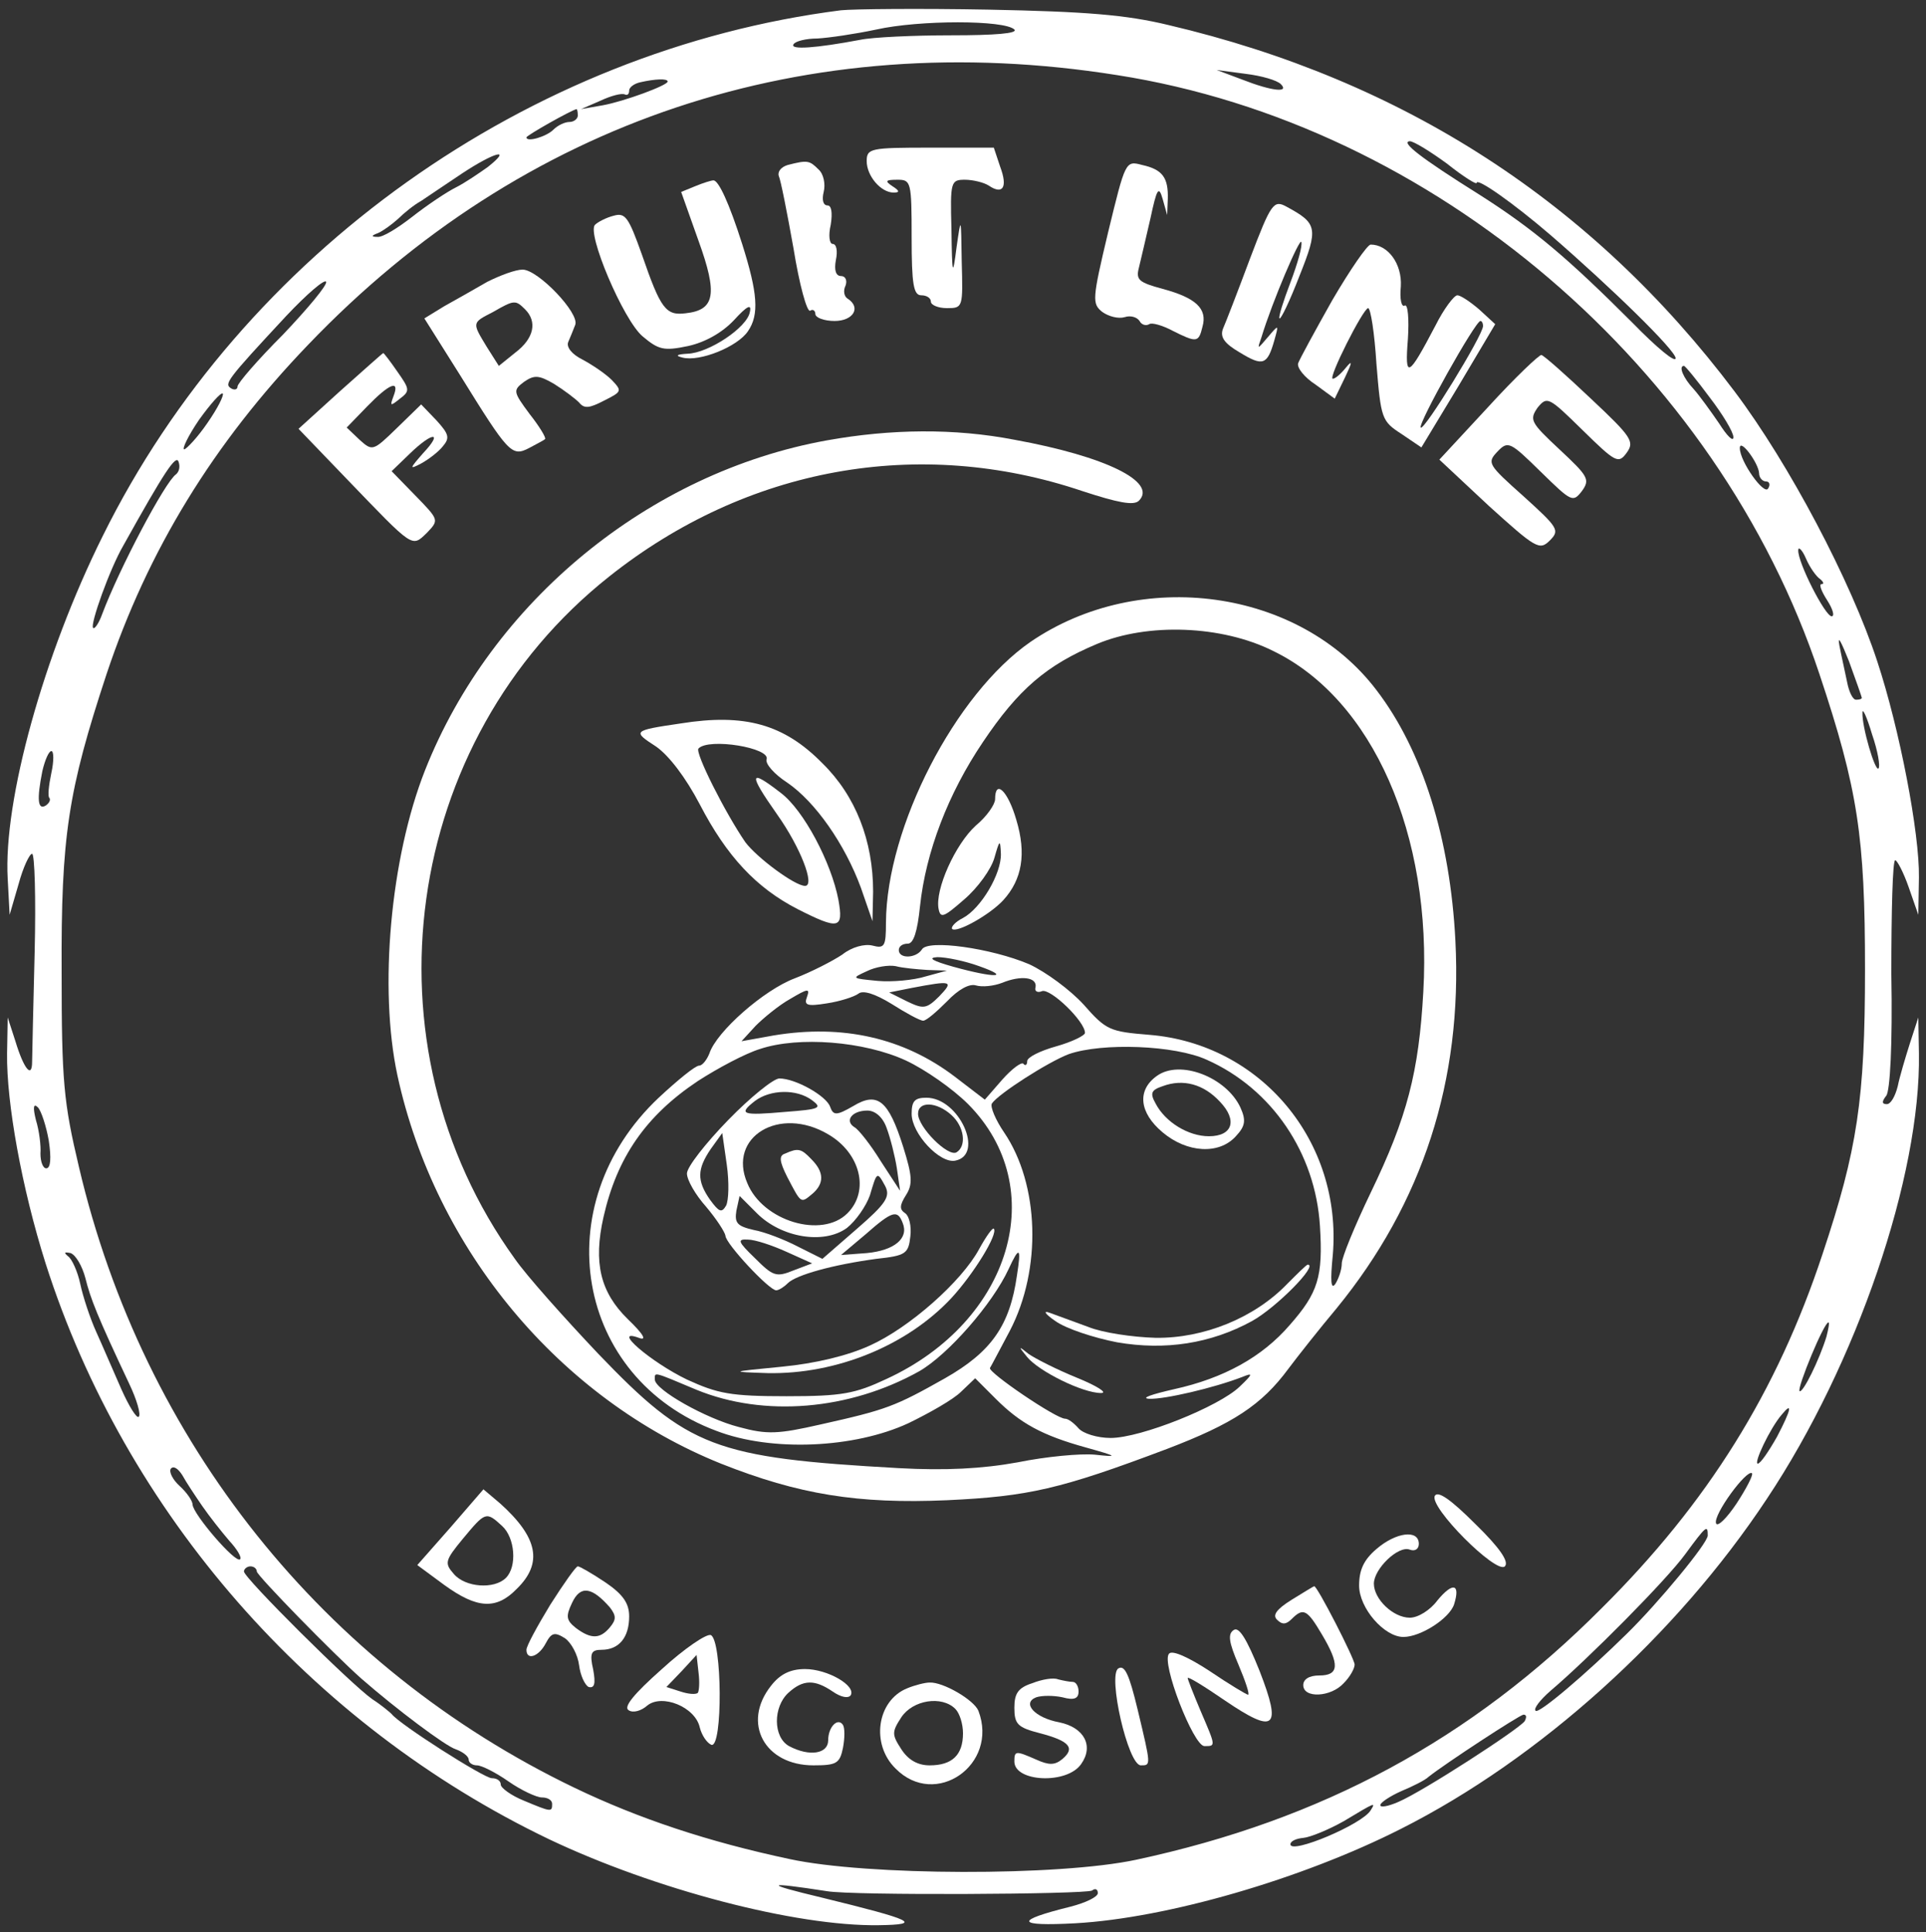<?xml version="1.0" standalone="no"?>
<!DOCTYPE svg PUBLIC "-//W3C//DTD SVG 20010904//EN"
 "http://www.w3.org/TR/2001/REC-SVG-20010904/DTD/svg10.dtd">
<svg version="1.0" xmlns="http://www.w3.org/2000/svg"
 width="300pt" height="301pt" viewBox="0 0 300 301"
 preserveAspectRatio="xMidYMid meet">
<rect x="0" y="0" width="300" height="301" fill="#333333" stroke="none"/>
<g transform="translate(0,301) scale(0.1,-0.1)"
fill="white" stroke="none">
<path d="M1310 2994 c-487 -62 -932 -378 -1150 -819 -92 -185 -155 -412 -148
-534 l3 -56 14 48 c7 26 17 47 21 47 4 0 6 -69 4 -152 -2 -84 -4 -162 -4 -172
0 -27 -13 -11 -26 32 l-12 37 -1 -56 c-1 -77 23 -210 60 -327 124 -389 413
-719 784 -897 164 -78 384 -136 514 -134 69 1 54 8 -89 43 -92 22 -89 25 8 10
40 -7 402 -5 413 1 5 4 9 2 9 -4 0 -6 -19 -15 -42 -21 -89 -22 -86 -31 7 -26
143 8 353 69 507 147 216 109 429 301 570 514 140 210 240 503 237 694 l-1 56
-13 -40 c-7 -22 -16 -52 -19 -67 -4 -16 -11 -28 -17 -28 -8 0 -8 4 -1 13 6 7
10 79 8 190 0 97 2 177 6 177 3 0 13 -19 21 -42 l15 -43 1 58 c1 69 -30 231
-65 337 -41 125 -137 307 -222 420 -222 295 -516 485 -882 571 -66 16 -129 21
-280 24 -107 2 -211 1 -230 -1z m270 -30 c6 -6 -30 -9 -98 -9 -59 0 -123 -3
-142 -7 -69 -13 -110 -16 -104 -7 3 5 20 9 37 9 18 1 59 7 92 14 67 15 200 15
215 0z m160 -71 c493 -77 935 -455 1094 -933 60 -180 71 -253 71 -460 0 -203
-12 -281 -66 -443 -71 -215 -179 -388 -344 -552 -204 -205 -436 -330 -725
-392 -121 -26 -420 -25 -540 1 -127 27 -235 63 -335 111 -391 188 -672 540
-772 967 -24 101 -27 134 -27 303 -1 213 10 283 70 465 64 192 166 359 314
513 334 349 776 497 1260 420z m255 -14 c14 -14 -14 -11 -60 7 l-40 15 45 -6
c25 -3 49 -10 55 -16z m-955 4 c0 -6 -68 -31 -101 -37 l-34 -6 30 13 c17 8 33
12 38 10 4 -2 7 0 7 6 0 5 8 11 18 13 22 5 42 6 42 1z m-140 -53 c0 -5 -6 -10
-13 -10 -7 0 -18 -5 -25 -12 -11 -11 -42 -20 -42 -12 0 3 69 42 78 44 1 0 2
-4 2 -10z m1354 -75 c25 -20 46 -33 46 -30 0 9 58 -32 115 -81 97 -84 195
-180 195 -192 0 -8 -30 17 -67 55 -101 101 -154 146 -239 200 -91 57 -123 82
-108 83 6 0 32 -16 58 -35z m-1494 -5 c-14 -10 -36 -25 -50 -32 -14 -7 -44
-27 -67 -45 -23 -18 -47 -33 -55 -32 -10 0 -10 2 1 6 7 3 21 13 31 22 9 9 25
22 36 28 10 7 39 26 64 43 50 33 79 41 40 10z m-319 -261 c-39 -39 -71 -76
-71 -81 0 -5 -5 -6 -10 -3 -11 7 -8 12 86 113 32 34 60 58 62 53 2 -5 -29 -42
-67 -82z m2222 -98 c20 -26 37 -54 37 -62 0 -8 -10 2 -22 21 -13 19 -31 44
-40 54 -16 17 -24 36 -15 36 2 0 20 -22 40 -49z m-2340 -40 c-15 -22 -32 -40
-36 -41 -4 0 6 21 23 46 18 25 34 43 37 41 2 -3 -8 -23 -24 -46z m2417 -78 c0
-7 5 -13 11 -13 5 0 7 -5 3 -11 -6 -11 -44 42 -44 63 0 16 29 -23 30 -39z
m-2466 -2 c-17 -12 -88 -146 -115 -218 -5 -14 -12 -24 -14 -21 -5 5 26 92 47
128 64 115 82 142 86 131 3 -8 1 -16 -4 -20z m2561 -163 c5 -4 7 -8 2 -8 -4 0
0 -11 9 -25 9 -14 12 -25 7 -25 -10 0 -53 84 -52 103 0 6 6 1 12 -13 6 -14 16
-28 22 -32z m65 -185 c0 -2 -4 -3 -9 -3 -5 0 -11 12 -14 28 -3 15 -9 41 -12
57 -3 17 3 5 15 -25 11 -30 20 -56 20 -57z m26 -110 c-5 -6 -26 65 -25 87 0 8
7 -7 15 -34 9 -26 13 -50 10 -53z m-2846 -7 c-4 -19 -6 -37 -3 -39 2 -3 0 -8
-6 -12 -12 -7 -14 9 -5 54 4 17 10 31 14 31 4 0 4 -16 0 -34z m-4 -573 c4 -27
3 -43 -4 -43 -5 0 -9 10 -9 23 1 12 -2 36 -7 52 -5 20 -4 27 3 20 5 -5 13 -29
17 -52z m57 -214 c8 -32 18 -58 68 -164 12 -25 19 -49 15 -52 -3 -3 -15 16
-27 43 -12 27 -29 67 -39 89 -10 22 -21 56 -25 75 -4 19 -13 39 -19 43 -7 6
-6 7 4 5 8 -3 18 -20 23 -39z m2712 -91 c-11 -36 -37 -89 -42 -85 -4 5 38 107
45 107 2 0 0 -10 -3 -22z m-77 -156 c-13 -23 -26 -42 -30 -42 -7 0 19 55 37
76 18 22 15 8 -7 -34z m-2453 -108 c11 -16 30 -40 42 -54 12 -13 20 -26 17
-29 -7 -7 -73 70 -74 85 0 6 -9 19 -20 29 -11 10 -17 22 -14 27 4 5 11 1 18
-10 6 -11 20 -32 31 -48z m2390 4 c-16 -24 -30 -37 -32 -31 -5 13 48 85 56 78
2 -3 -9 -24 -24 -47z m-45 -50 c0 -12 -77 -105 -126 -153 -65 -64 -137 -125
-142 -120 -4 3 7 17 23 31 59 50 181 173 210 213 33 45 35 46 35 29z m-2260
-56 c0 -6 120 -129 163 -167 55 -48 131 -105 147 -110 11 -4 20 -11 20 -16 0
-5 6 -9 13 -9 7 0 29 -11 49 -25 20 -14 44 -25 52 -25 9 0 16 -4 16 -10 0 -13
-1 -13 -44 5 -20 8 -36 20 -36 25 0 6 -6 10 -14 10 -12 0 -144 84 -156 100 -3
3 -16 14 -30 23 -33 23 -200 189 -200 199 0 4 5 8 10 8 6 0 10 -4 10 -8z
m1975 -233 c-8 -12 -159 -110 -197 -126 -16 -7 -28 -9 -28 -5 0 4 15 14 33 22
17 7 37 17 42 22 25 20 141 96 148 97 5 0 5 -4 2 -10z m-240 -139 c-13 -22
-125 -69 -125 -53 0 5 9 9 20 10 11 1 40 13 63 26 50 30 50 30 42 17z"/>
<path d="M1350 2759 c0 -23 22 -49 42 -49 10 0 9 3 -2 10 -12 8 -11 10 8 10
21 0 22 -3 22 -90 0 -73 3 -90 15 -90 8 0 15 -4 15 -10 0 -5 11 -10 25 -10 25
0 25 1 23 73 -1 70 -1 71 -8 22 -6 -47 -7 -45 -8 28 -2 74 -1 77 21 77 12 0
29 -4 37 -9 22 -15 30 -3 18 29 l-10 30 -99 0 c-93 0 -99 -1 -99 -21z"/>
<path d="M1227 2753 c-10 -3 -16 -10 -14 -17 3 -6 13 -57 23 -113 9 -56 21
-100 26 -97 4 3 8 0 8 -5 0 -6 14 -11 30 -11 29 0 42 21 20 35 -5 3 -7 12 -3
20 3 8 0 15 -7 15 -8 0 -11 9 -8 25 3 14 1 25 -5 25 -5 0 -7 13 -3 30 3 19 1
30 -5 30 -7 0 -9 9 -6 21 3 12 0 28 -8 35 -14 14 -17 15 -48 7z"/>
<path d="M1726 2648 c-25 -105 -25 -111 -9 -124 10 -7 25 -11 35 -8 9 3 19 0
23 -6 3 -6 10 -8 15 -5 4 3 21 -2 36 -10 38 -19 41 -19 47 6 8 28 -10 45 -62
59 -37 10 -42 14 -37 33 3 12 11 47 18 77 10 47 13 51 19 30 l7 -25 1 25 c1
33 -8 46 -40 53 -26 7 -26 6 -53 -105z"/>
<path d="M1083 2720 l-22 -9 27 -76 c30 -83 26 -108 -20 -113 -31 -4 -39 7
-68 91 -21 59 -26 66 -44 61 -12 -3 -25 -10 -29 -14 -14 -12 44 -149 74 -174
25 -21 33 -23 71 -15 27 6 53 21 71 40 21 23 28 26 25 13 -4 -24 -64 -64 -97
-65 -17 -1 -20 -3 -8 -6 27 -7 86 17 102 41 18 26 15 60 -9 136 -20 63 -37
100 -45 99 -3 0 -16 -4 -28 -9z"/>
<path d="M1947 2607 c-19 -51 -38 -100 -42 -109 -5 -13 2 -23 26 -37 36 -22
43 -20 54 19 7 25 7 25 -10 5 -17 -20 -17 -20 -10 0 17 56 60 156 62 148 2 -6
-6 -34 -17 -63 -11 -29 -19 -54 -17 -56 2 -2 16 27 31 66 30 75 28 82 -20 108
-20 11 -24 6 -57 -81z"/>
<path d="M2075 2542 c-27 -48 -51 -92 -53 -98 -2 -7 10 -22 27 -33 l30 -22 16
33 c11 23 12 28 2 16 -8 -10 -17 -18 -21 -18 -8 0 47 109 55 110 4 0 10 -39
13 -87 7 -85 8 -89 39 -109 l31 -21 58 96 57 96 -25 23 c-14 12 -29 22 -34 22
-5 0 -21 -21 -34 -47 -43 -82 -48 -84 -43 -21 2 31 0 55 -5 52 -5 -3 -8 10 -6
30 2 35 -20 65 -47 65 -5 0 -32 -39 -60 -87z m235 -40 c0 -14 -92 -164 -97
-158 -5 5 85 166 93 166 2 0 4 -3 4 -8z"/>
<path d="M759 2571 c-19 -11 -49 -28 -67 -38 l-31 -19 56 -89 c75 -121 80
-127 107 -113 11 6 23 12 25 14 2 2 -9 20 -24 39 -26 35 -26 37 -9 50 16 11
23 11 47 -3 16 -10 33 -23 39 -29 8 -10 16 -9 39 3 28 14 28 15 12 32 -10 10
-31 24 -46 32 -16 8 -25 19 -22 27 3 7 8 19 11 27 7 18 -58 86 -82 86 -11 0
-35 -9 -55 -19z m59 -43 c19 -19 14 -45 -15 -67 l-26 -21 -19 30 c-23 38 -23
37 10 54 33 19 35 19 50 4z"/>
<path d="M530 2401 l-65 -59 75 -78 c105 -109 101 -107 125 -84 19 20 19 20
-18 58 l-37 38 28 27 c36 35 53 35 21 1 -21 -24 -22 -26 -3 -16 11 6 27 18 34
27 11 13 9 19 -10 40 l-24 25 -38 -37 c-37 -36 -38 -36 -58 -18 l-20 19 32 33
c35 36 51 42 41 16 -6 -16 -5 -16 10 -4 16 12 15 15 -4 42 -11 16 -21 29 -22
29 -1 0 -31 -27 -67 -59z"/>
<path d="M2318 2376 l-76 -82 77 -72 c73 -66 79 -70 95 -54 16 16 13 20 -41
69 -55 49 -57 52 -41 69 17 18 20 16 68 -31 48 -47 50 -48 64 -30 13 18 10 23
-35 65 -45 42 -47 46 -34 65 15 18 17 17 70 -35 52 -51 56 -53 69 -35 12 17 8
24 -56 84 -39 37 -73 67 -77 68 -3 1 -41 -35 -83 -81z"/>
<path d="M1288 2324 c-277 -50 -522 -251 -626 -514 -54 -137 -72 -340 -43
-475 59 -272 253 -504 504 -605 121 -48 213 -63 352 -57 127 6 176 17 343 80
102 39 147 68 189 125 15 20 49 63 75 94 134 164 196 355 185 572 -8 159 -51
297 -123 391 -120 158 -368 192 -539 75 -117 -81 -224 -288 -225 -437 0 -37
-2 -41 -21 -36 -12 3 -32 -2 -47 -14 -15 -10 -48 -27 -74 -37 -48 -18 -122
-83 -133 -117 -4 -10 -11 -19 -16 -19 -6 0 -34 -23 -63 -50 -177 -167 -130
-437 90 -519 86 -33 215 -27 299 12 33 16 70 37 82 49 l22 21 32 -32 c38 -38
72 -57 141 -76 50 -14 50 -15 13 -11 -22 2 -76 -3 -120 -12 -55 -10 -113 -13
-185 -9 -287 16 -328 32 -468 178 -53 56 -112 122 -130 148 -241 334 -176 807
147 1063 214 170 482 219 737 133 55 -18 80 -23 88 -15 29 29 -51 69 -194 95
-93 18 -192 17 -292 -1z m695 -328 c155 -75 248 -286 234 -531 -7 -125 -25
-195 -82 -313 -25 -52 -45 -101 -45 -110 0 -10 -5 -24 -10 -32 -7 -10 -8 5 -4
45 15 177 -112 329 -286 343 -61 5 -67 7 -102 47 -21 23 -59 51 -85 63 -59 25
-158 39 -167 23 -9 -14 -36 -15 -36 -1 0 6 6 10 14 10 9 0 15 19 19 58 9 85
44 176 98 256 55 82 99 120 178 153 79 33 194 29 274 -11z m-458 -491 c51 -18
25 -19 -40 -1 -32 9 -41 14 -25 15 14 0 43 -6 65 -14z m-80 -6 l30 -1 -33 -9
c-19 -6 -53 -9 -75 -7 -41 4 -41 4 -17 15 14 7 34 10 45 8 11 -3 34 -5 50 -6z
m168 -27 c-2 -6 3 -9 10 -6 13 5 67 -47 67 -65 0 -4 -20 -14 -45 -21 -25 -7
-45 -17 -45 -23 0 -6 -3 -8 -6 -4 -3 3 -18 -8 -33 -25 l-27 -31 -47 36 c-79
60 -174 82 -282 64 l-50 -9 22 24 c12 12 36 32 54 42 27 16 31 17 26 3 -5 -13
0 -15 31 -10 20 3 42 10 49 15 7 6 26 0 52 -16 22 -14 44 -26 49 -26 5 0 21
14 37 30 18 19 35 28 45 25 10 -3 28 -1 41 4 29 12 55 9 52 -7z m-150 -14
c-20 -20 -25 -20 -50 -8 l-28 14 35 7 c63 12 66 11 43 -13z m-52 -100 c30 -14
73 -44 97 -68 129 -130 68 -338 -127 -428 -49 -23 -69 -27 -156 -27 -87 0
-107 4 -155 26 -56 27 -119 81 -75 65 13 -5 8 5 -17 29 -43 42 -54 88 -38 159
21 93 66 158 147 212 31 20 74 43 97 50 60 20 162 12 227 -18z m469 1 c101
-45 169 -145 176 -259 5 -79 -3 -104 -47 -154 -43 -50 -103 -83 -180 -100 -35
-8 -53 -14 -39 -15 24 -1 101 17 145 34 17 7 17 5 -4 -15 -32 -31 -154 -80
-201 -80 -21 0 -43 7 -50 15 -7 8 -16 15 -21 15 -14 0 -120 72 -117 79 2 3 16
30 31 58 50 96 46 228 -9 309 -13 19 -22 40 -19 45 10 15 88 65 120 77 52 18
165 14 215 -9z m-296 -336 c-11 -78 -40 -119 -112 -160 -78 -44 -91 -49 -194
-72 -66 -15 -83 -16 -127 -4 -51 13 -131 58 -131 74 0 12 -4 13 65 -16 105
-43 238 -32 347 29 45 26 114 105 139 159 17 37 20 34 13 -10z"/>
<path d="M1550 1765 c0 -8 -13 -27 -30 -41 -32 -29 -64 -100 -58 -130 3 -15 8
-13 40 15 21 18 42 47 47 65 8 28 9 29 10 6 1 -31 -31 -85 -59 -100 -12 -6
-19 -14 -17 -17 7 -7 59 22 80 45 29 32 36 72 20 125 -13 45 -33 64 -33 32z"/>
<path d="M1134 1265 c-35 -36 -64 -73 -64 -83 0 -10 13 -33 30 -52 16 -19 29
-39 30 -45 0 -12 68 -85 79 -85 4 0 12 5 18 11 13 13 71 29 138 38 46 5 50 8
53 35 2 16 -2 32 -8 36 -9 6 -9 12 1 28 11 17 10 30 -4 75 -23 73 -40 87 -78
64 -26 -15 -31 -15 -36 -1 -6 17 -54 44 -79 44 -9 0 -45 -29 -80 -65z m131 31
c16 -12 12 -14 -41 -18 -68 -6 -75 -4 -48 17 24 18 65 19 89 1z m116 -43 c6
-16 13 -44 16 -63 l5 -35 -30 46 c-16 26 -35 50 -41 53 -16 10 -4 26 20 26 12
0 24 -10 30 -27z m-91 -10 c50 -29 65 -88 30 -123 -40 -40 -132 -12 -156 47
-31 72 50 121 126 76z m-159 -111 c-7 -12 -11 -10 -25 9 -21 30 -20 48 1 79
l18 25 7 -49 c4 -28 3 -56 -1 -64z m248 30 c8 -16 1 -27 -44 -66 l-54 -47 -38
19 c-21 11 -52 23 -69 26 -26 6 -30 11 -27 30 l5 23 27 -27 c38 -38 104 -49
140 -23 14 11 30 34 36 51 11 37 11 38 24 14z m27 -57 c10 -24 -13 -43 -56
-47 l-40 -3 38 32 c42 37 50 39 58 18z m-181 -45 l40 -18 -29 -11 c-27 -11
-32 -9 -60 19 -27 26 -28 30 -11 29 11 0 38 -9 60 -19z"/>
<path d="M1223 1213 c-10 -3 -9 -12 3 -36 22 -42 21 -42 39 -27 19 16 19 34
-1 54 -16 17 -21 18 -41 9z"/>
<path d="M1420 1275 c0 -31 44 -78 68 -73 46 9 6 98 -45 98 -18 0 -23 -5 -23
-25z m62 -2 c20 -18 24 -48 8 -58 -13 -8 -60 39 -60 60 0 20 29 19 52 -2z"/>
<path d="M1525 1064 c-27 -50 -108 -122 -170 -150 -35 -16 -85 -28 -137 -33
-82 -8 -82 -8 -22 -10 107 -2 217 43 286 117 35 38 73 100 66 108 -2 2 -12
-12 -23 -32z"/>
<path d="M1802 1334 c-31 -22 -28 -57 9 -88 38 -32 88 -35 114 -6 15 16 16 25
7 45 -22 47 -94 75 -130 49z m98 -40 c28 -29 20 -54 -17 -54 -32 0 -68 22 -83
51 -9 16 -7 21 11 27 32 12 64 3 89 -24z"/>
<path d="M2005 1010 c-51 -53 -130 -85 -205 -84 -36 1 -83 8 -105 17 -22 8
-49 18 -60 22 -11 4 -7 -2 9 -13 17 -12 60 -26 96 -33 75 -13 146 -2 210 33
38 21 104 88 87 88 -2 0 -16 -14 -32 -30z"/>
<path d="M1600 896 c18 -22 86 -56 115 -56 11 0 -6 11 -38 24 -32 13 -65 30
-75 37 -16 13 -16 12 -2 -5z"/>
<path d="M1060 1883 c-75 -11 -75 -12 -38 -36 20 -14 46 -48 68 -90 42 -81 88
-130 152 -163 65 -33 72 -31 64 14 -11 58 -54 140 -90 167 -49 38 -51 31 -6
-33 37 -52 60 -112 44 -112 -16 0 -75 44 -93 68 -31 45 -79 140 -73 146 16 17
113 1 106 -17 -2 -7 12 -23 32 -36 44 -30 90 -96 115 -164 l18 -52 1 46 c0 79
-27 149 -79 200 -60 61 -121 78 -221 62z"/>
<path d="M702 631 l-52 -59 42 -31 c51 -37 81 -39 113 -6 41 40 33 80 -26 133
l-26 22 -51 -59z m80 2 c20 -18 24 -63 6 -81 -18 -18 -63 -15 -81 6 -15 17
-14 21 14 55 35 42 36 43 61 20z"/>
<path d="M2235 680 c-10 -17 96 -123 109 -110 7 7 -8 29 -46 66 -38 38 -58 52
-63 44z"/>
<path d="M2144 597 c-20 -17 -27 -33 -27 -57 0 -35 39 -80 69 -80 27 0 72 29
79 51 10 32 -2 35 -26 6 -11 -15 -30 -27 -43 -27 -26 0 -56 29 -56 53 0 23 38
60 56 53 8 -3 14 1 14 9 0 23 -36 18 -66 -8z"/>
<path d="M857 510 c-20 -33 -37 -64 -37 -70 0 -17 19 -11 30 10 9 17 14 18 30
8 10 -7 20 -26 22 -42 2 -16 9 -31 15 -34 9 -2 11 5 7 27 -6 26 -3 31 13 31
27 0 43 19 43 52 0 20 -9 34 -37 53 -21 14 -40 25 -43 25 -3 0 -22 -27 -43
-60z m93 -4 c10 -13 10 -19 0 -31 -15 -18 -29 -19 -53 -1 -15 12 -16 18 -6 39
13 28 31 25 59 -7z"/>
<path d="M2012 518 c-24 -15 -30 -24 -23 -31 8 -8 14 -8 23 1 18 18 24 15 47
-24 28 -47 27 -64 -4 -64 -16 0 -25 -6 -25 -15 0 -21 43 -19 63 3 10 10 17 23
17 29 0 9 -59 124 -63 122 -1 0 -17 -10 -35 -21z"/>
<path d="M1922 471 c-10 -6 -8 -19 7 -54 11 -26 18 -47 15 -47 -2 0 -29 16
-60 37 -32 21 -58 33 -63 27 -13 -13 38 -144 55 -144 18 0 18 -1 -6 55 -11 26
-20 49 -20 51 0 3 26 -13 58 -35 78 -53 89 -44 54 46 -20 50 -32 69 -40 64z"/>
<path d="M1031 410 c-44 -39 -60 -59 -52 -64 7 -5 20 -1 29 7 23 19 75 -2 82
-34 3 -12 11 -24 18 -27 18 -6 17 164 -1 171 -7 2 -41 -21 -76 -53z m56 -37
c-3 -3 -15 -2 -27 2 l-22 7 24 25 23 25 3 -27 c2 -15 1 -29 -1 -32z"/>
<path d="M1742 411 c-17 -10 15 -151 35 -151 16 0 16 -1 -5 87 -13 54 -20 70
-30 64z"/>
<path d="M1201 384 c-46 -58 -10 -124 66 -124 36 0 41 3 46 27 3 16 3 31 0 36
-8 12 -23 -3 -23 -24 0 -21 -29 -26 -61 -9 -25 14 -25 61 -1 83 23 21 41 21
69 2 13 -9 24 -11 28 -6 9 15 -36 41 -71 41 -23 0 -39 -8 -53 -26z"/>
<path d="M1608 388 c-22 -7 -28 -16 -28 -38 0 -26 5 -31 40 -40 46 -12 55 -23
35 -40 -12 -10 -21 -10 -41 -1 -32 14 -34 14 -34 -3 0 -32 82 -36 104 -4 20
28 5 57 -34 65 -38 7 -59 30 -36 39 9 3 27 3 41 0 18 -5 25 -2 25 9 0 8 -4 15
-9 15 -5 0 -15 2 -23 4 -7 3 -25 0 -40 -6z"/>
<path d="M1413 380 c-47 -19 -57 -87 -18 -125 62 -63 161 6 129 90 -7 17 -55
45 -76 44 -7 0 -23 -4 -35 -9z m75 -32 c7 -7 12 -24 12 -38 0 -34 -17 -50 -52
-50 -18 0 -33 8 -44 25 -15 23 -15 27 0 50 18 27 63 34 84 13z"/>
</g>
</svg>
